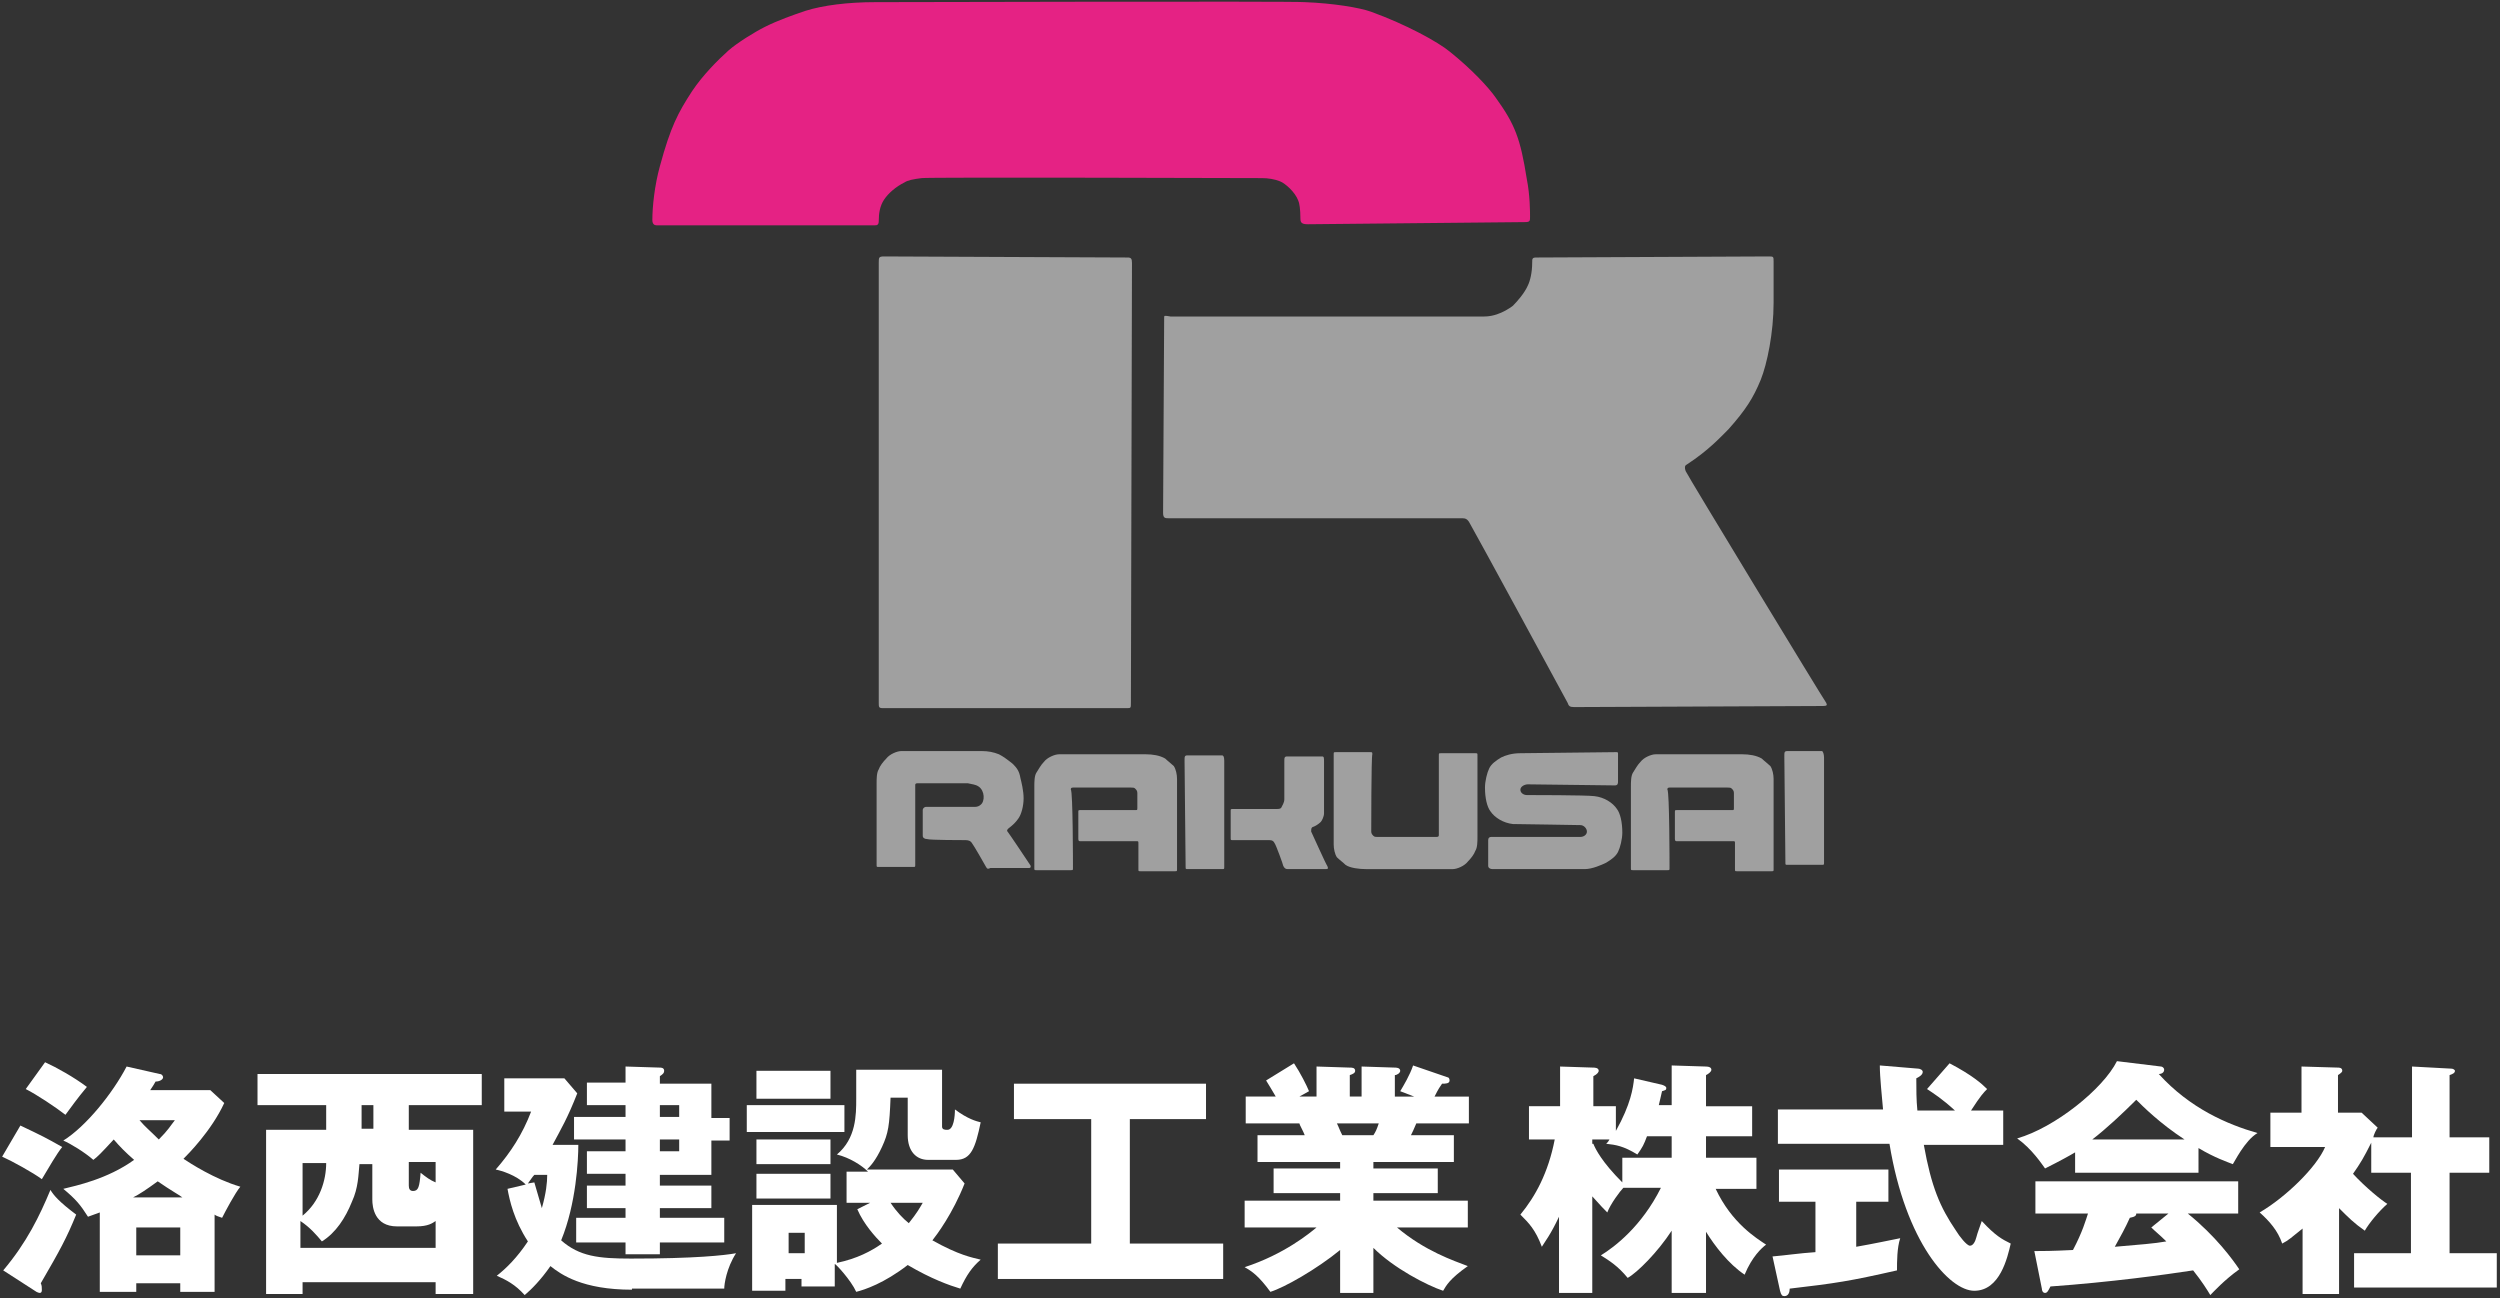 <?xml version="1.0" encoding="utf-8"?>
<!-- Generator: Adobe Illustrator 22.1.0, SVG Export Plug-In . SVG Version: 6.00 Build 0)  -->
<svg version="1.1" id="レイヤー_2" xmlns="http://www.w3.org/2000/svg" xmlns:xlink="http://www.w3.org/1999/xlink" x="0px"
	 y="0px" width="233px" height="121px" viewBox="0 0 233 121" style="enable-background:new 0 0 233 121;" xml:space="preserve">
<rect x="0" y="0" width="233" height="121" fill="#333333" stroke="none"/>
<style type="text/css">
	.st0{fill-rule:evenodd;clip-rule:evenodd;fill:#E52284;}
	.st1{fill-rule:evenodd;clip-rule:evenodd;fill:#A0A0A0;}
	.st2{fill:#FFFFFF;}
</style>
<g>
	<path class="st0" d="M81.6,0.2c1,0,39-0.1,40,0c2.6,0.1,5.1,0.5,6.2,0.9c3.3,1.2,6.2,2.8,7.3,3.7c2,1.6,3.6,3.3,4.3,4.3
		c1.8,2.5,2.3,3.8,2.9,7.6c0.3,1.5,0.3,3.1,0.3,3.5c0,0.4,0,0.5-0.5,0.5c-0.4,0-19.6,0.2-20.2,0.2c-0.5,0-0.7-0.1-0.7-0.5
		c0-0.9-0.1-1.5-0.2-1.7c-0.3-0.8-1.2-1.6-1.7-1.8c-0.5-0.2-1.1-0.3-1.7-0.3c-0.4,0-31.2-0.1-31.7,0c-0.8,0.1-1.3,0.2-1.6,0.4
		c-0.8,0.4-1.5,1-1.9,1.6c-0.4,0.6-0.5,1.3-0.5,2c0,0.4-0.2,0.4-0.4,0.4c-0.2,0-20.1,0-20.3,0s-0.4-0.1-0.4-0.5c0-1.2,0.2-3.2,0.7-5
		c1-3.7,1.7-5,3-7c1-1.5,2.4-2.9,3.4-3.8c0.8-0.7,2.4-1.7,3.4-2.2c1.2-0.6,2.6-1.1,3.8-1.5C76.7,0.5,79,0.2,81.6,0.2z"/>
	<path class="st1" d="M82.4,23.9c0.4,0,22.4,0.1,22.7,0.1c0.3,0,0.4,0.1,0.4,0.5c0,0.4-0.1,40.5-0.1,41c0,0.5,0,0.5-0.4,0.5
		c-0.4,0-22.3,0-22.7,0s-0.4-0.1-0.4-0.5c0-0.5,0-40.6,0-41C81.9,24,81.9,23.9,82.4,23.9z"/>
	<path class="st1" d="M108.5,29.6c0,0.2-0.1,17.8-0.1,18.2c0,0.5,0.2,0.5,0.5,0.5c0.3,0,27,0,27.4,0c0.3,0,0.5,0.1,0.7,0.5
		c0.2,0.3,9,16.5,9.1,16.7c0.1,0.3,0.2,0.4,0.6,0.4c0.4,0,22.8-0.1,23.2-0.1c0.4,0,0.4-0.1,0.3-0.3c-0.3-0.4-13-21.3-13.1-21.6
		c-0.1-0.3-0.1-0.5,0.1-0.6c2-1.3,3.1-2.5,3.9-3.3c1.6-1.8,2.3-2.9,3-4.6c0.6-1.5,1.2-4.4,1.2-7.2c0-1,0-3.3,0-3.8
		c0-0.5,0-0.5-0.5-0.5c-0.4,0-21.2,0.1-21.6,0.1c-0.4,0-0.4,0.1-0.4,0.5c0,0.9-0.2,1.7-0.4,2.1c-0.3,0.7-1,1.5-1.4,1.9
		c-0.4,0.3-0.9,0.6-1.5,0.8c-0.3,0.1-0.7,0.2-1.2,0.2c-0.4,0-28.7,0-29.2,0C108.5,29.4,108.5,29.4,108.5,29.6z"/>
	<path class="st1" d="M100,80.9c0,0.2,0,0.2-0.2,0.2c-0.1,0-3,0-3.2,0c-0.2,0-0.2,0-0.2-0.2c0-0.3,0-7.2,0-7.6c0-0.4,0-1,0.2-1.3
		s0.4-0.7,0.7-1c0.3-0.4,1-0.7,1.4-0.7c0.6,0,7.7,0,8.1,0c0.6,0,1.3,0.1,1.8,0.4c0.2,0.2,0.6,0.5,0.8,0.7c0.2,0.3,0.3,0.8,0.3,1.2
		c0,0.4,0,8.3,0,8.4c0,0.2,0,0.2-0.2,0.2c-0.1,0-3.1,0-3.2,0c-0.2,0-0.2,0-0.2-0.2c0-0.3,0-2.2,0-2.4c0-0.2,0-0.2-0.2-0.2
		c-0.3,0-5.1,0-5.2,0s-0.2,0-0.2-0.2c0-0.1,0-2.4,0-2.5c0-0.2,0-0.2,0.2-0.2c0.1,0,5,0,5.1,0c0.2,0,0.2,0,0.2-0.2c0-0.1,0-1.3,0-1.4
		c0-0.2-0.1-0.3-0.2-0.4c-0.1-0.1-0.2-0.1-0.4-0.1s-5.2,0-5.4,0c-0.2,0-0.2,0.1-0.2,0.2C100,73.7,100,80.7,100,80.9z"/>
	<path class="st1" d="M155.6,80.9c0,0.2,0,0.2-0.2,0.2c-0.1,0-3,0-3.2,0c-0.2,0-0.2,0-0.2-0.2c0-0.3,0-7.2,0-7.6c0-0.4,0-1,0.2-1.3
		s0.4-0.7,0.7-1c0.3-0.4,1-0.7,1.4-0.7c0.6,0,7.7,0,8.1,0c0.6,0,1.3,0.1,1.8,0.4c0.2,0.2,0.6,0.5,0.8,0.7c0.2,0.3,0.3,0.8,0.3,1.2
		c0,0.4,0,8.3,0,8.4c0,0.2,0,0.2-0.2,0.2c-0.1,0-3.1,0-3.2,0c-0.2,0-0.2,0-0.2-0.2c0-0.3,0-2.2,0-2.4c0-0.2,0-0.2-0.2-0.2
		c-0.3,0-5.1,0-5.2,0c-0.1,0-0.2,0-0.2-0.2c0-0.1,0-2.4,0-2.5c0-0.2,0-0.2,0.2-0.2c0.1,0,5,0,5.1,0c0.2,0,0.2,0,0.2-0.2
		c0-0.1,0-1.3,0-1.4c0-0.2-0.1-0.3-0.2-0.4c-0.1-0.1-0.2-0.1-0.4-0.1c-0.2,0-5.2,0-5.4,0c-0.2,0-0.2,0.1-0.2,0.2
		C155.6,73.7,155.6,80.7,155.6,80.9z"/>
	<path class="st1" d="M114.1,70.9c0,0.3,0,9.8,0,9.9c0,0.2,0,0.2-0.2,0.2c-0.1,0-3,0-3.2,0c-0.2,0-0.2,0-0.2-0.2
		c0-0.3-0.1-9.5-0.1-9.9c0-0.4,0-0.5,0.3-0.5s3.1,0,3.2,0S114.1,70.5,114.1,70.9z"/>
	<path class="st1" d="M127.8,77.5c0,0.2,0.1,0.3,0.2,0.4s0.2,0.1,0.4,0.1c0.2,0,5.3,0,5.5,0c0.2,0,0.2-0.1,0.2-0.2
		c0-0.3,0-7.3,0-7.4c0-0.2,0-0.2,0.2-0.2c0.1,0,3,0,3.2,0c0.2,0,0.2,0,0.2,0.2c0,0.3,0,7.2,0,7.6c0,0.4,0,1-0.2,1.3
		c-0.1,0.3-0.4,0.7-0.7,1c-0.3,0.4-1,0.7-1.4,0.7c-0.6,0-7.7,0-8.1,0c-0.6,0-1.5-0.1-1.9-0.4c-0.2-0.2-0.6-0.5-0.8-0.7
		c-0.2-0.3-0.3-0.8-0.3-1.2c0-0.4,0-8.3,0-8.4c0-0.2,0-0.2,0.2-0.2c0.1,0,3.1,0,3.2,0c0.2,0,0.2,0,0.2,0.2
		C127.8,70.6,127.8,77.3,127.8,77.5z"/>
	<path class="st1" d="M91.9,80.8c-0.1-0.2-1.2-2.1-1.3-2.2c-0.1-0.2-0.3-0.3-0.6-0.3c-0.2,0-3.4,0-3.6-0.1c-0.2,0-0.4-0.1-0.4-0.3
		c0-0.1,0-2.2,0-2.4c0-0.2,0.2-0.3,0.3-0.3c0.2,0,4.4,0,4.6,0c0.2,0,0.4-0.1,0.5-0.2c0.4-0.3,0.4-1.3-0.2-1.7
		c-0.3-0.2-0.6-0.2-1-0.3c-0.2,0-4.6,0-4.7,0c-0.2,0-0.2,0.1-0.2,0.2c0,0.3,0,7.3,0,7.4c0,0.2,0,0.2-0.2,0.2c-0.1,0-3,0-3.2,0
		c-0.2,0-0.2,0-0.2-0.2c0-0.3,0-7.2,0-7.6c0-0.4,0-1,0.2-1.3c0.1-0.3,0.4-0.7,0.7-1c0.3-0.4,1-0.7,1.4-0.7c0.6,0,7.1,0,7.5,0
		c0.6,0,1.1,0.1,1.6,0.3c0.4,0.2,0.8,0.5,1.3,0.9c0.4,0.4,0.6,0.7,0.7,1.3c0.1,0.4,0.3,1.2,0.3,1.9c0,0.7-0.2,1.5-0.5,1.9
		c-0.2,0.3-0.5,0.6-0.9,0.9c-0.1,0.1-0.2,0.2-0.1,0.3c0.1,0.1,1.9,2.8,2.1,3.1c0.1,0.1,0.1,0.3-0.1,0.3c-0.1,0-3.5,0-3.6,0
		C92.1,81,92,81,91.9,80.8z"/>
	<path class="st1" d="M170,70.6c0,0.3,0,9.7,0,9.8c0,0.2,0,0.2-0.2,0.2c-0.1,0-3,0-3.2,0c-0.2,0-0.2,0-0.2-0.2
		c0-0.3-0.1-9.5-0.1-9.9c0-0.4,0-0.5,0.3-0.5s3.1,0,3.2,0S170,70.3,170,70.6z"/>
	<path class="st1" d="M114.9,75.4c-0.2,0-0.2,0-0.2,0.2s0,2.4,0,2.5c0,0.2,0,0.2,0.2,0.2c0.1,0,3.3,0,3.4,0c0.3,0,0.4,0.1,0.5,0.3
		c0.1,0.1,0.8,2,0.8,2.1c0.1,0.2,0.2,0.3,0.4,0.3c0.2,0,3.5,0,3.6,0c0.2,0,0.2-0.1,0.1-0.3c-0.1-0.1-1.4-3-1.5-3.2
		c0-0.2,0-0.3,0.1-0.4c0.3-0.1,0.6-0.3,0.8-0.5c0.1-0.1,0.3-0.5,0.3-0.8c0-0.2,0-4.6,0-4.8c0-0.4,0-0.5-0.2-0.5c-0.2,0-3,0-3.2,0
		c-0.3,0-0.3,0.1-0.3,0.5c0,0.4,0,3.4,0,3.5c0,0.3-0.2,0.6-0.3,0.8c-0.1,0.1-0.3,0.1-0.4,0.1S115.1,75.4,114.9,75.4z"/>
	<path class="st1" d="M142.4,73.1c-0.3,0-0.7,0.2-0.7,0.5c0,0.3,0.3,0.5,0.6,0.5c0.3,0,5.5,0,6.3,0.1c0.9,0.1,1.7,0.6,2.1,1.2
		c0.3,0.4,0.5,1.2,0.5,2.2c0,0.6-0.2,1.4-0.4,1.8c-0.2,0.4-0.6,0.7-1.1,1c-0.4,0.2-1.3,0.6-2,0.6c-0.1,0-8.4,0-8.6,0
		c-0.2,0-0.4-0.1-0.4-0.3c0-0.1,0-2.2,0-2.4c0-0.2,0.1-0.3,0.3-0.3c0.3,0,8,0,8.3,0c0.3,0,0.6-0.2,0.6-0.5c0-0.3-0.3-0.6-0.6-0.6
		c-0.3,0-5.5-0.1-6.3-0.1c-0.9-0.1-1.7-0.6-2.1-1.2c-0.3-0.4-0.5-1.2-0.5-2.2c0-0.6,0.2-1.4,0.4-1.8c0.2-0.4,0.6-0.7,1.1-1
		c0.4-0.2,1-0.4,1.8-0.4c0.1,0,8.8-0.1,8.9-0.1c0.2,0,0.2,0,0.2,0.2c0,0.1,0,2.3,0,2.5c0,0.2,0,0.4-0.3,0.4
		C150.2,73.2,142.7,73.1,142.4,73.1z"/>
</g>
<g>
	<path class="st2" d="M1.9,104.9c2.1,1,2.3,1.1,3.9,2c-0.5,0.6-1.3,2-1.9,3c-0.8-0.6-2.8-1.7-3.7-2.1L1.9,104.9z M0.3,118.4
		c2.2-2.6,3.4-5.1,4.4-7.5c0.3,0.5,0.8,1.1,2.4,2.3c-0.9,2.2-1.5,3.3-3.3,6.4c0.1,0.2,0.1,0.4,0.1,0.6c0,0.1,0,0.3-0.2,0.3
		c-0.1,0-0.3-0.1-0.3-0.1L0.3,118.4z M4.2,99c1.1,0.5,2.7,1.4,3.9,2.3c-1,1.2-1.4,1.8-2,2.6c-0.9-0.7-2.7-1.9-3.7-2.4L4.2,99z
		 M14.9,100.1c0.2,0,0.3,0.2,0.3,0.3c0,0.2-0.3,0.4-0.7,0.4c-0.1,0.2-0.3,0.5-0.5,0.8h5.6l1.3,1.2c-1.2,2.6-3.4,4.8-3.8,5.2
		c0.6,0.4,2.9,1.9,5.3,2.6c-0.5,0.6-1.4,2.3-1.7,2.9c-0.3-0.1-0.6-0.2-0.7-0.3v7.2h-3.2v-0.8h-4.1v0.8H9.3V113
		c-0.3,0.1-0.8,0.3-1.1,0.4c-0.7-1.1-1.1-1.6-2.3-2.6c1.2-0.3,4.1-0.9,6.6-2.7c-0.8-0.7-1.3-1.2-1.9-1.9c-1.2,1.3-1.5,1.6-1.9,1.9
		c-0.8-0.7-2.1-1.5-2.8-1.8c2.1-1.3,4.6-4.4,5.9-6.9L14.9,100.1z M17,111.6c-0.4-0.3-1-0.6-2.3-1.5c-1.1,0.8-1.7,1.2-2.3,1.5H17z
		 M12.7,117h4.1v-2.6h-4.1V117z M13,104.4c0.6,0.7,0.9,0.9,1.8,1.8c0.9-0.9,1.1-1.3,1.5-1.8H13z"/>
	<path class="st2" d="M38.1,105.3h6v15.3h-3.5v-1.1H28.2v1.1h-3.4v-15.3h5.6V103H24v-2.9h20.9v2.9h-6.8V105.3z M40.6,116.3v-2.5
		c-0.3,0.2-0.7,0.5-1.8,0.5h-1.8c-2.1,0-2.3-1.8-2.3-2.5v-3.3h-1.2c-0.1,1-0.1,2.2-0.7,3.5c-0.6,1.5-1.5,2.9-2.8,3.7
		c-0.5-0.6-1.1-1.3-2-1.9v2.5H40.6z M28.2,113.3c1.6-1.3,2.2-3.3,2.2-4.9h-2.2V113.3z M34.8,103h-1.1v2.2h1.1V103z M38.1,110.5
		c0,0.3,0.1,0.5,0.4,0.5c0.5,0,0.6-0.4,0.7-1.7c0.5,0.4,0.9,0.7,1.4,0.9v-1.9h-2.5V110.5z"/>
	<path class="st2" d="M58.9,120.2c-4.6,0-6.6-1.4-7.6-2.2c-0.9,1.3-1.8,2.2-2.4,2.7c-0.9-1-1.7-1.4-2.6-1.8c0.9-0.7,1.9-1.7,2.9-3.2
		c-1.3-2-1.7-3.8-1.9-4.9l1.7-0.4c-0.9-0.9-2.3-1.3-2.8-1.4c1.4-1.6,2.5-3.3,3.3-5.4H47v-3.1h5.6l1.2,1.4c-0.9,2.3-1.5,3.3-2.3,4.8
		h2.4c0,1.4-0.2,5.5-1.6,8.9c1.7,1.5,3.5,1.7,6.5,1.7c6,0,8.7-0.3,9.8-0.5c-0.9,1.4-1.1,2.9-1.1,3.3H58.9z M49.8,110.2
		c0.2,0.7,0.4,1.4,0.7,2.4c0.4-1.4,0.5-2.4,0.5-3.1h-1.2c-0.2,0.2-0.3,0.4-0.6,0.8L49.8,110.2z M58.3,109.4h-3.6v-2.1h3.6v-1.1h-4.8
		v-2.1h4.8V103h-3.6v-2.1h3.6v-1.5l3.2,0.1c0.1,0,0.4,0,0.4,0.3c0,0.2-0.1,0.3-0.4,0.5v0.7h4.8v3.2H68v2.1h-1.7v3.2h-4.8v1h4.8v2.1
		h-4.8v0.9h6v2.3h-6v1.1h-3.2v-1.1h-4.6v-2.3h4.6v-0.9h-3.6v-2.1h3.6V109.4z M61.5,103v1.1h1.8V103H61.5z M61.5,106.2v1.1h1.8v-1.1
		H61.5z"/>
	<path class="st2" d="M78.7,103v2.5h-9.1V103H78.7z M81.1,112.1h-2.2v-2.9h2c-0.6-0.6-1.7-1.3-2.9-1.6c1.8-1.5,1.8-3.7,1.8-5.2v-2.7
		h8v5.3c0,0.3,0.3,0.3,0.5,0.3c0.6,0,0.7-1.3,0.7-1.9c1.2,0.9,2,1.1,2.4,1.2c-0.5,2.4-0.9,3.5-2.3,3.5h-2.6c-1.1,0-1.9-0.8-1.9-2.3
		v-3.5h-1.6c-0.1,2.6-0.2,3.3-0.8,4.6c-0.6,1.3-1.1,1.8-1.4,2.1h8l1.1,1.3c-1.1,2.8-2.6,4.8-3,5.3c2.5,1.4,3.7,1.6,4.5,1.8
		c-0.8,0.7-1.3,1.4-1.9,2.7c-1-0.3-2.7-0.9-4.9-2.2c-2.2,1.7-4,2.3-4.8,2.5c-0.5-1.1-1.9-2.6-2-2.6v2.1h-3.1v-0.7h-1.5v1.1h-3.1v-8
		H78v5.4c1.9-0.4,3.2-1.1,4.2-1.8c-0.6-0.6-1.7-1.8-2.3-3.2L81.1,112.1z M77.4,99.8v2.6h-6.9v-2.6H77.4z M77.4,106.2v2.3h-6.9v-2.3
		H77.4z M77.4,109.4v2.3h-6.9v-2.3H77.4z M73.5,114.9v1.9h1.5v-1.9H73.5z M83,112.1c0.6,0.9,1.2,1.5,1.7,1.9c0.8-1,1-1.4,1.3-1.9H83
		z"/>
	<path class="st2" d="M105.3,115.9h8.7v3.3H93v-3.3h8.7v-11.6h-7.2V101h17.9v3.3h-7.1V115.9z"/>
	<path class="st2" d="M128,120.5h-3.1v-4c-2.2,1.8-5.2,3.5-6.5,3.9c-1.1-1.5-1.7-1.9-2.4-2.3c3.7-1.2,6.1-3.2,6.7-3.7h-6.7v-2.5h8.9
		v-0.7h-6.2v-2.3h6.2v-0.6h-7.7v-2.5h4.4c-0.1-0.3-0.5-1-0.5-1.1h-5v-2.5h2.8c-0.4-0.7-0.6-1-0.9-1.5l2.6-1.6
		c0.6,0.9,1.2,2.1,1.4,2.6l-0.9,0.5h1.6v-2.8l3.1,0.1c0.2,0,0.5,0,0.5,0.3c0,0.2-0.2,0.3-0.5,0.4v2h1.1v-2.8l3.1,0.1
		c0.1,0,0.5,0,0.5,0.3c0,0.2-0.3,0.4-0.5,0.4v2h1.8l-1.3-0.5c0.3-0.5,0.9-1.5,1.2-2.4l3.2,1.1c0.1,0,0.2,0.1,0.2,0.3
		c0,0.3-0.4,0.3-0.7,0.3c-0.2,0.3-0.3,0.4-0.7,1.2h3.2v2.5H132c-0.2,0.5-0.4,0.9-0.5,1.1h4v2.5H128v0.6h6v2.3h-6v0.7h8.8v2.5h-6.6
		c2.6,2.2,5.3,3.1,6.6,3.6c-1.7,1.2-2,1.8-2.3,2.3c-1.5-0.5-4.6-2.1-6.5-4V120.5z M124.6,104.7c0.2,0.4,0.2,0.5,0.5,1.1h2.9
		c0.2-0.3,0.3-0.5,0.5-1.1H124.6z"/>
	<path class="st2" d="M159,120.5h-3.2v-5.8c-1.3,2-3.2,3.9-4.1,4.4c-0.9-1.1-1.7-1.6-2.5-2.1c1.3-0.8,3.8-2.7,5.6-6.3h-3.5
		c-0.3,0.3-1.2,1.5-1.5,2.3c-0.3-0.3-0.6-0.6-1.4-1.5v9h-3.1v-7.1c-0.8,1.7-1.3,2.3-1.6,2.8c-0.6-1.6-1.2-2.2-2-3
		c1.4-1.7,2.6-3.9,3.2-7h-2.4v-3.1h2.9v-3.7l3.1,0.1c0.1,0,0.5,0,0.5,0.3c0,0.1-0.1,0.3-0.5,0.5v2.8h2.1v2.3c1.4-2.5,1.6-4,1.7-4.9
		l2.6,0.6c0.3,0.1,0.4,0.2,0.4,0.3c0,0.2-0.1,0.2-0.4,0.3c-0.1,0.4-0.1,0.5-0.3,1.3h1.2v-3.7l3.2,0.1c0.3,0,0.5,0.1,0.5,0.3
		c0,0.2-0.3,0.4-0.5,0.5v2.9h4.3v2.8H159v2h4.7v2.9h-3.8c1.5,3.2,3.8,4.6,4.7,5.2c-0.4,0.3-1.3,1.1-2,2.8c-1.5-1-2.8-2.7-3.6-4
		V120.5z M148.5,106.6c0.2,0.5,0.8,1.7,2.7,3.6v-2.3h4.6v-2h-2.3c-0.3,0.8-0.4,1-0.9,1.7c-1.3-0.8-2-0.9-2.9-1
		c0.1-0.1,0.2-0.2,0.3-0.4h-1.6V106.6z"/>
	<path class="st2" d="M173,116.2c1.7-0.3,3.1-0.6,4.1-0.8c-0.3,0.9-0.3,2.2-0.3,3c-4.4,1-5.7,1.2-10,1.7c0,0.3-0.1,0.7-0.5,0.7
		c-0.2,0-0.3-0.1-0.4-0.5l-0.7-3.2c1.2-0.1,2.5-0.3,4-0.4v-4.7h-3.4v-3h10.2v3H173V116.2z M181.7,99.1c2.1,1.1,3,1.9,3.5,2.4
		c-0.3,0.3-0.6,0.6-1.5,2h3v3.2h-7.4c0.7,3.9,1.5,5.8,3,8c0.3,0.5,1,1.4,1.3,1.4c0.3,0,0.5-0.4,0.6-0.8c0.1-0.4,0.3-0.9,0.5-1.5
		c1.3,1.4,1.9,1.7,2.7,2.1c-0.3,1.3-1,4.4-3.4,4.4c-2.3,0-6.4-4.5-7.9-13.7h-10.4v-3.2h9.8c-0.1-1.2-0.3-3-0.3-4.1l3.6,0.3
		c0.1,0,0.4,0.1,0.4,0.3c0,0.3-0.4,0.5-0.6,0.6c0,1,0,2,0.1,3h3.5c-1.2-1.1-2-1.6-2.6-2L181.7,99.1z"/>
	<path class="st2" d="M205,109.3h-11.6v-1.9c-0.5,0.3-1.4,0.8-2.8,1.5c-0.3-0.4-1.2-1.8-2.6-2.8c3.5-1,8-4.6,9.3-7.2l4.1,0.5
		c0.1,0,0.3,0.1,0.3,0.3c0,0.3-0.3,0.4-0.5,0.4c2.9,3.2,6.4,4.7,9.2,5.5c-1.2,0.7-2.2,2.8-2.3,2.9c-0.5-0.2-1.7-0.6-3.2-1.5V109.3z
		 M189.6,116.6c0.7,0,1.6,0,3.6-0.1c0.9-1.7,1.2-2.8,1.4-3.4h-4.9v-3h18.9v3h-4.7c2.6,2.1,4.2,4.3,4.8,5.2c-1.4,1-2.4,2.1-2.7,2.4
		c-0.3-0.5-0.8-1.3-1.6-2.3c-2.6,0.4-7.7,1.1-13.3,1.5c-0.2,0.4-0.3,0.6-0.5,0.6c-0.2,0-0.3-0.2-0.3-0.4L189.6,116.6z M203.6,106.2
		c-2.3-1.5-3.9-3.1-4.5-3.7c-1.3,1.3-2.8,2.7-4.1,3.7H203.6z M202.1,113.1h-3c0,0.2-0.1,0.3-0.6,0.4c-0.4,0.9-0.9,1.8-1.4,2.7
		c2.3-0.2,3.7-0.3,4.8-0.5c-0.6-0.6-1-0.9-1.4-1.3L202.1,113.1z"/>
	<path class="st2" d="M224.8,106v-6.6l3.7,0.2c0.1,0,0.3,0.1,0.3,0.2c0,0.2-0.2,0.3-0.5,0.4v5.8h3.7v3.3h-3.7v7.5h4.4v3.2h-13.3
		v-3.2h5.3v-7.5H221v-2.8c-0.7,1.4-1,1.9-1.7,2.9c1.2,1.3,2.7,2.5,3.2,2.8c-0.8,0.7-1.7,1.8-2.1,2.5c-1-0.7-1.5-1.2-2.4-2.1v8h-3.4
		v-6.1c-1,0.8-1.3,1.1-1.9,1.4c-0.4-1.2-1.2-2.1-2.1-2.9c2.4-1.4,5.3-4.2,6.1-6.1h-5.1v-3.2h2.9v-4.3l3.4,0.1c0.1,0,0.4,0,0.4,0.3
		c0,0.1-0.1,0.2-0.4,0.4v3.5h2.2l1.5,1.4c-0.1,0.1-0.4,0.7-0.4,0.9H224.8z"/>
</g>
</svg>
